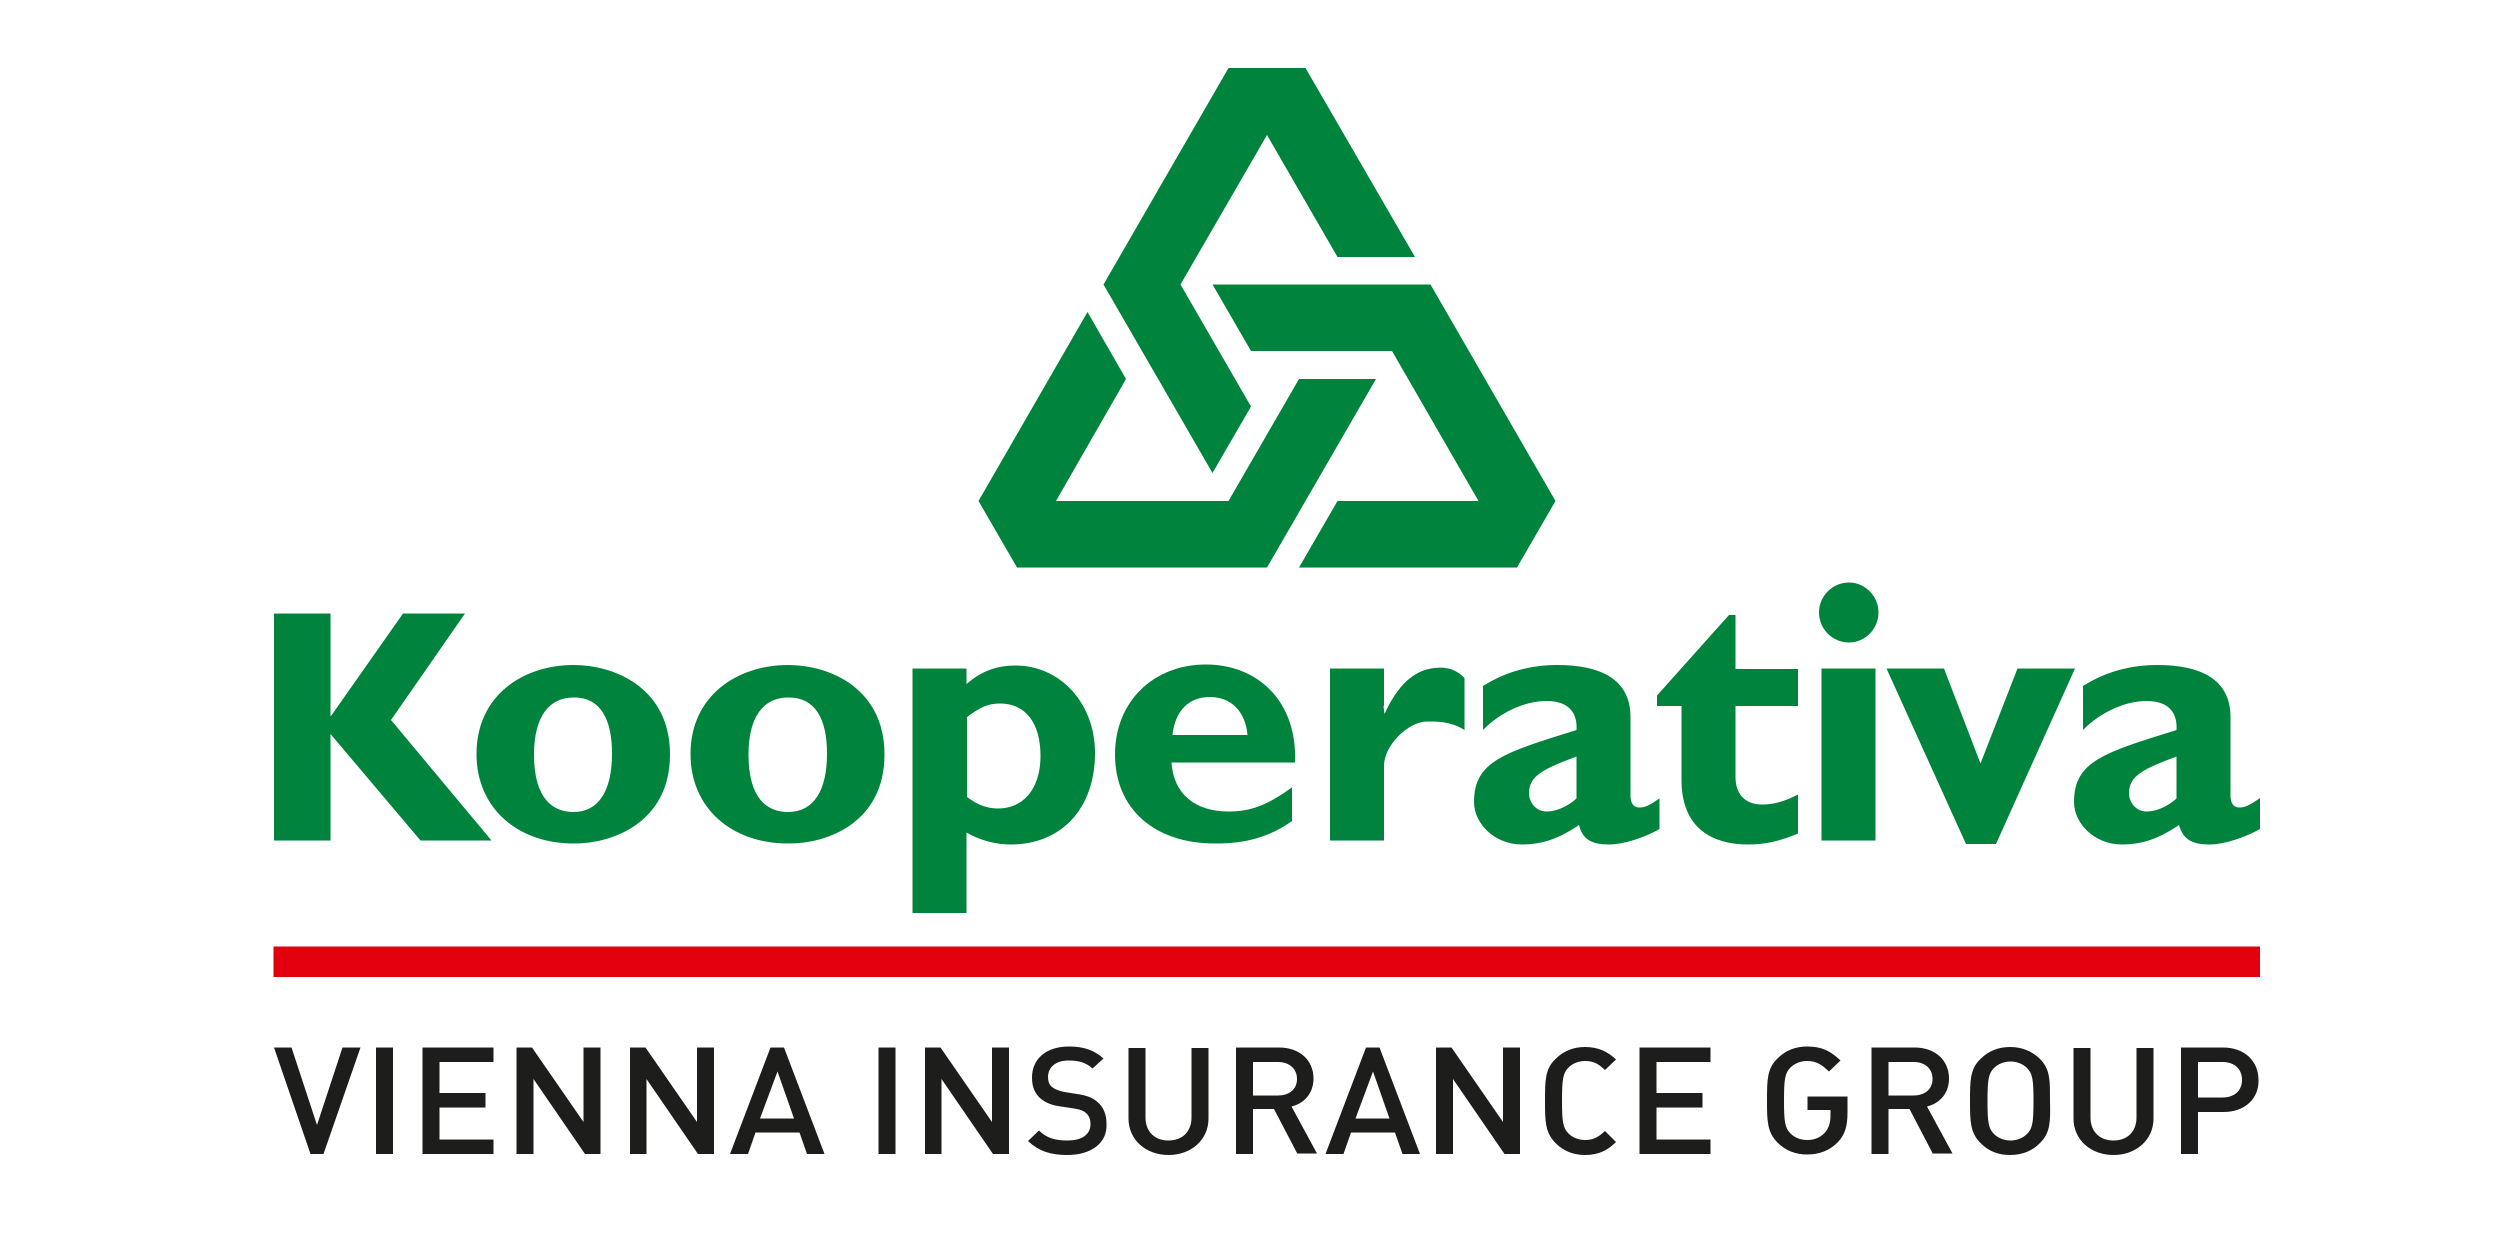 <?xml version="1.0" encoding="utf-8"?>
<!-- Generator: Adobe Illustrator 28.0.0, SVG Export Plug-In . SVG Version: 6.00 Build 0)  -->
<svg version="1.1" id="kooperativa" xmlns="http://www.w3.org/2000/svg" xmlns:xlink="http://www.w3.org/1999/xlink" x="0px"
	 y="0px" viewBox="0 0 500 250" style="enable-background:new 0 0 500 250;" xml:space="preserve">
<style type="text/css">
	.st0{fill:#00843D;}
	.st1{fill:#E2000F;}
	.st2{fill:#1D1D1B;}
</style>
<g>
	<polyline class="st0" points="78.2,144 98.3,168.1 84.1,168.1 66.1,146.8 66.1,168.1 54.8,168.1 54.8,122.7 66.1,122.7 66.1,143.2 
		66.2,143.2 80.6,122.7 93,122.7 78.2,144 	"/>
	<path class="st0" d="M134,150.9c0-13.2-10.9-17.9-19.3-17.9c-10.1,0-19.4,6.1-19.4,17.8c0,10.8,8.2,17.9,19.4,17.9
		C122.3,168.8,134,164.6,134,150.9 M122.4,150.7c0,7.5-2.7,11.7-7.7,11.7c-4.1,0-7.9-2.6-7.9-11.5c0-7.8,3.2-11.4,7.9-11.4
		C120.1,139.4,122.4,143.9,122.4,150.7z"/>
	<path class="st0" d="M176.9,150.9c0-13.2-10.9-17.9-19.3-17.9c-10.1,0-19.5,6.1-19.5,17.8c0,10.8,8.2,17.9,19.5,17.9
		C165.3,168.8,176.9,164.6,176.9,150.9 M165.4,150.7c0,7.5-2.7,11.7-7.8,11.7c-4.1,0-7.9-2.6-7.9-11.5c0-7.8,3.2-11.4,7.9-11.4
		C163.1,139.4,165.4,143.9,165.4,150.7z"/>
	<path class="st0" d="M193.3,133.7h-10.8v48.9h10.8v-16.1c2.5,1.5,5.8,2.4,8.8,2.4c10.2,0,16.9-7.2,16.9-18.3c0-10-7-17.5-15.9-17.5
		c-3.7,0-6.8,1.1-9.8,3.7V133.7 M193.3,143.5c2.7-2.1,4.4-2.8,6.7-2.8c5.1,0,8.1,3.9,8.1,10.5c0,6.4-3.3,10.5-8.5,10.5
		c-2.1,0-4.1-0.7-6.2-2.3V143.5z"/>
	<path class="st0" d="M258.5,157.4c-5.1,3.7-8.4,4.9-12.8,4.9c-6.8,0-11-3.6-11.4-9.8H259c0.5-12.5-7.7-19.6-17.8-19.6
		c-10.6,0-18.2,7.5-18.2,18c0,10.8,7.8,17.8,20,17.8c2.7,0,9.2,0,15.4-4.5V157.4 M234.5,147c0.5-4.8,3.2-7.6,7.5-7.6
		c4.2,0,7.1,2.9,7.5,7.6H234.5z"/>
	<path class="st0" d="M276.7,141.2l0.2,1.6c3.2-7.1,7-8.9,10-9.2c1.2-0.1,3.7-0.4,6,2v10.4c-2.8-1.8-5.8-1.7-7.5-1.7
		c-3.7,0-8.7,4.8-8.6,9v14.8h-10.8v-34.4h10.8V141.2"/>
	<path class="st0" d="M332,159.6c-2.5,1.8-3.3,1.9-4.1,1.9c-1.1,0-1.8-0.7-1.8-2.4v-15.7c0-7.5-5.9-10.4-14.6-10.4
		c-5.5,0-10.5,1.4-14.9,4.2v8.8c3.4-3.5,8.3-5.8,12.7-5.8c4.7,0,6.2,2.6,6,5.8c-14.4,4.5-20.5,6.2-20.5,14.4c0,4.3,4.1,8.5,9.6,8.5
		c3.7,0,7.2-1,11.4-3.9c0.7,2.8,2.4,3.9,6,3.9c2.9,0,7.2-1.4,10.1-3.1V159.6 M315.3,159.7c-1.8,1.6-4,2.6-6,2.6
		c-2,0-3.5-1.7-3.5-3.7c0-3.5,3.1-4.9,9.5-7.3V159.7z"/>
	<path class="st0" d="M359.6,141.2h-12.5v14.2c0,3.4,1.9,5.5,5.3,5.5c2.2,0,4.3-0.5,7.2-2v7.8c-3.8,1.6-6.7,2.2-10,2.2
		c-7.2,0-13.3-3.3-13.3-12.9v-14.8h-4.9v-2.1l14.4-16.1h1.3v10.8h12.5V141.2"/>
	<path class="st0" d="M375.7,122.5c0,3.3-2.7,6-5.9,6c-3.3,0-6-2.7-6-6c0-3.3,2.7-6,6-6C373,116.5,375.7,119.2,375.7,122.5
		 M364.3,133.7h10.8v34.4h-10.8V133.7z"/>
	<polyline class="st0" points="377.3,133.7 388.8,133.7 396.1,152.7 403.5,133.7 415,133.7 399.2,168.8 393.2,168.8 377.3,133.7 	
		"/>
	<path class="st0" d="M452,159.6c-2.5,1.8-3.4,1.9-4.1,1.9c-1.1,0-1.8-0.7-1.8-2.4v-15.7c0-7.5-5.9-10.4-14.6-10.4
		c-5.5,0-10.5,1.4-14.9,4.2v8.8c3.4-3.5,8.4-5.8,12.7-5.8c4.7,0,6.2,2.6,6,5.8c-14.4,4.5-20.5,6.2-20.5,14.4c0,4.3,4.1,8.5,9.6,8.5
		c3.7,0,7.2-1,11.4-3.9c0.8,2.8,2.5,3.9,6.1,3.9c2.9,0,7.1-1.4,10.1-3.1V159.6 M435.3,159.7c-1.8,1.6-4,2.6-6,2.6
		c-2,0-3.5-1.7-3.5-3.7c0-3.5,3.1-4.9,9.5-7.3V159.7z"/>
	<polyline class="st0" points="217.5,62.4 225.2,75.8 211.2,100.2 245.7,100.2 259.8,75.8 275.2,75.8 253.4,113.5 203.4,113.5 
		195.7,100.2 217.5,62.4 	"/>
	<polyline class="st0" points="259.8,113.5 267.5,100.2 295.7,100.2 278.4,70.2 250.2,70.2 242.5,56.9 286.1,56.9 311.1,100.2 
		303.4,113.5 259.8,113.5 	"/>
	<polyline class="st0" points="283,51.4 267.5,51.4 253.4,27 236.1,56.9 250.2,81.3 242.5,94.6 220.7,56.9 245.7,13.6 261.1,13.6 
		283,51.4 	"/>
</g>
<g>
	<rect id="Linie_1_" x="54.7" y="189.3" class="st1" width="397.3" height="6.1"/>
	<path id="Subline_x5F_englisch" class="st2" d="M64.7,230.8h-2.6l-7.3-21.3h3.5l5.1,15.5l5.1-15.5h3.6L64.7,230.8z M75.2,230.8
		v-21.3h3.4v21.3H75.2z M84.5,230.8v-21.3h14.2v2.9H87.9v6.2h9.2v2.9h-9.2v6.4h10.8v2.9H84.5z M117,230.8l-10.3-15v15h-3.4v-21.3
		h3.1l10.3,14.9v-14.9h3.4v21.3H117z M139.6,230.8l-10.3-15v15H126v-21.3h3.1l10.3,14.9v-14.9h3.4v21.3H139.6z M161.4,230.8
		l-1.5-4.3h-8.8l-1.5,4.3H146l8.1-21.3h2.7l8.1,21.3H161.4z M155.5,214.3l-3.5,9.4h6.8L155.5,214.3z M175.7,230.8v-21.3h3.4v21.3
		H175.7z M198.6,230.8l-10.3-15v15H185v-21.3h3.1l10.3,14.9v-14.9h3.4v21.3H198.6z M213.5,231c-3.3,0-5.7-0.7-7.9-2.8l2.2-2.1
		c1.6,1.6,3.4,2,5.7,2c2.9,0,4.6-1.2,4.6-3.3c0-0.9-0.3-1.7-0.9-2.2c-0.6-0.5-1.1-0.7-2.4-0.9l-2.6-0.4c-1.8-0.2-3.2-0.8-4.2-1.7
		c-1.1-1-1.6-2.3-1.6-4.1c0-3.7,2.8-6.2,7.4-6.2c2.9,0,5,0.7,6.9,2.4l-2.2,2c-1.4-1.3-3-1.6-4.8-1.6c-2.6,0-4.1,1.4-4.1,3.3
		c0,0.8,0.2,1.5,0.8,2c0.6,0.5,1.5,0.8,2.5,1l2.5,0.4c2.1,0.3,3.2,0.8,4.1,1.6c1.2,1,1.8,2.5,1.8,4.4
		C221.5,228.6,218.2,231,213.5,231z M233.7,231c-4.5,0-8-3-8-7.3v-14.1h3.4v13.9c0,2.8,1.8,4.6,4.6,4.6c2.8,0,4.6-1.8,4.6-4.6v-13.9
		h3.4v14.1C241.7,228,238.2,231,233.7,231z M259.5,230.8l-4.7-9h-4.2v9h-3.4v-21.3h8.6c4.2,0,6.9,2.6,6.9,6.2c0,3-1.9,5-4.4,5.6
		l5.1,9.4H259.5z M255.6,212.4h-5v6.7h5c2.2,0,3.8-1.2,3.8-3.3S257.8,212.4,255.6,212.4z M280.5,230.8l-1.5-4.3h-8.8l-1.5,4.3h-3.6
		l8.1-21.3h2.7l8.1,21.3H280.5z M274.6,214.3l-3.5,9.4h6.8L274.6,214.3z M300.9,230.8l-10.3-15v15h-3.4v-21.3h3.1l10.3,14.9v-14.9
		h3.4v21.3H300.9z M317,231c-2.3,0-4.3-0.8-5.8-2.3c-2.2-2.1-2.2-4.5-2.2-8.5c0-4.1,0-6.5,2.2-8.5c1.5-1.5,3.5-2.3,5.8-2.3
		c2.8,0,4.6,1,6.2,2.5L321,214c-1.2-1.1-2.1-1.8-4-1.8c-1.3,0-2.5,0.5-3.3,1.3c-1.1,1.1-1.3,2.4-1.3,6.6c0,4.3,0.2,5.5,1.3,6.6
		c0.8,0.8,2,1.3,3.3,1.3c1.8,0,2.8-0.7,4-1.8l2.2,2.2C321.6,230,319.8,231,317,231z M327.9,230.8v-21.3h14.2v2.9h-10.8v6.2h9.2v2.9
		h-9.2v6.4h10.8v2.9H327.9z M367.5,228.5c-1.6,1.6-3.6,2.4-6.1,2.4c-2.3,0-4.3-0.8-5.8-2.3c-2.2-2.1-2.2-4.5-2.2-8.5
		c0-4.1,0-6.5,2.2-8.5c1.5-1.5,3.5-2.3,5.8-2.3c3,0,4.7,0.9,6.7,2.8l-2.3,2.2c-1.4-1.3-2.4-2.1-4.4-2.1c-1.3,0-2.5,0.5-3.3,1.3
		c-1.1,1.1-1.3,2.3-1.3,6.6c0,4.3,0.2,5.5,1.3,6.6c0.8,0.8,2,1.3,3.3,1.3c1.5,0,2.7-0.5,3.6-1.5c0.8-0.9,1.1-2.1,1.1-3.4V222h-4.6
		v-2.7h8v3.2C369.5,225.2,369,227,367.5,228.5z M386.6,230.8l-4.7-9h-4.2v9h-3.4v-21.3h8.6c4.2,0,6.9,2.6,6.9,6.2c0,3-1.9,5-4.4,5.6
		l5.1,9.4H386.6z M382.7,212.4h-5v6.7h5c2.2,0,3.8-1.2,3.8-3.3S385,212.4,382.7,212.4z M407.9,228.7c-1.5,1.5-3.5,2.3-5.9,2.3
		c-2.4,0-4.3-0.8-5.8-2.3c-2.2-2.1-2.2-4.5-2.2-8.5c0-4.1,0-6.5,2.2-8.5c1.5-1.5,3.5-2.3,5.8-2.3c2.4,0,4.3,0.8,5.9,2.3
		c2.2,2.1,2.1,4.5,2.1,8.5C410.1,224.3,410.1,226.6,407.9,228.7z M405.4,213.6c-0.8-0.8-2-1.3-3.3-1.3c-1.3,0-2.5,0.5-3.3,1.3
		c-1.1,1.1-1.3,2.3-1.3,6.6c0,4.3,0.2,5.5,1.3,6.6c0.8,0.8,2,1.3,3.3,1.3c1.3,0,2.5-0.5,3.3-1.3c1.1-1.1,1.3-2.3,1.3-6.6
		C406.7,215.9,406.5,214.7,405.4,213.6z M422.7,231c-4.5,0-8-3-8-7.3v-14.1h3.4v13.9c0,2.8,1.8,4.6,4.6,4.6c2.8,0,4.6-1.8,4.6-4.6
		v-13.9h3.4v14.1C430.7,228,427.2,231,422.7,231z M444.7,222.4h-5.1v8.4h-3.4v-21.3h8.4c4.3,0,7.1,2.7,7.1,6.5
		C451.8,219.7,449,222.4,444.7,222.4z M444.5,212.4h-4.9v7.1h4.9c2.3,0,3.9-1.3,3.9-3.5C448.4,213.7,446.8,212.4,444.5,212.4z"/>
</g>
</svg>
